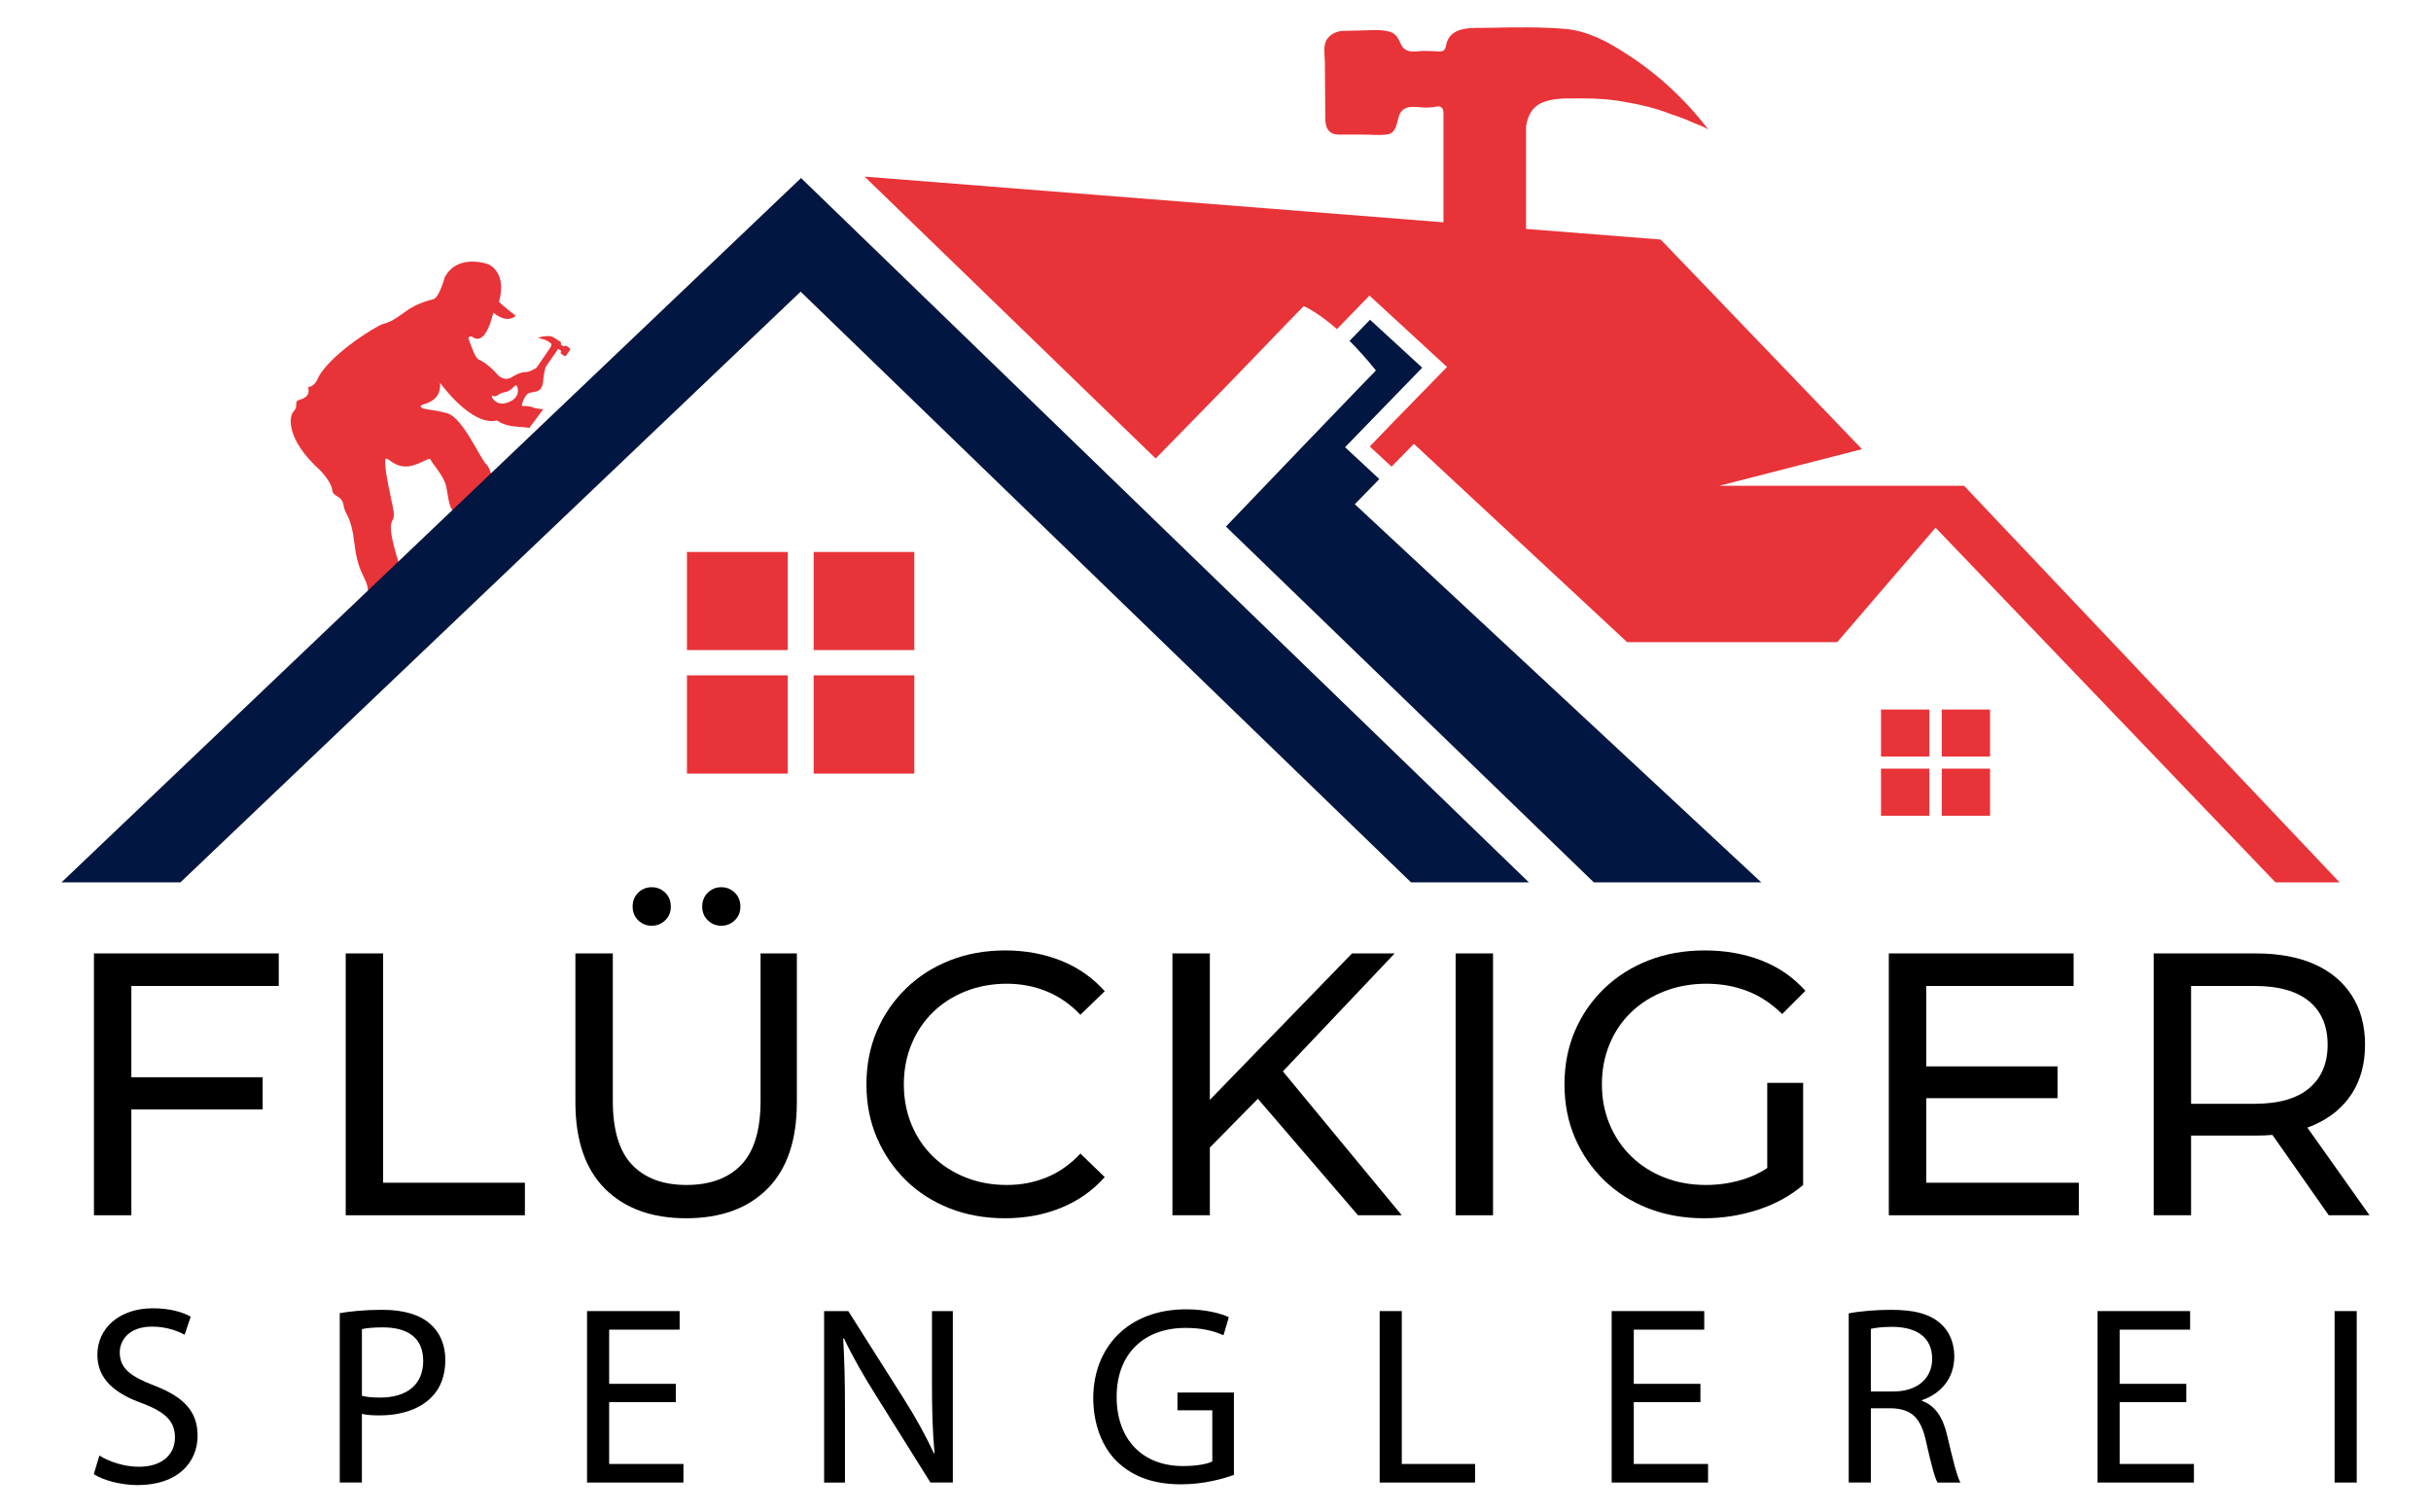 <svg xmlns="http://www.w3.org/2000/svg" id="Layer_1" data-name="Layer 1" viewBox="0 0 1299.7 808.65"><defs><style>      .cls-1 {        fill: #011640;      }      .cls-2 {        fill: #e83338;      }    </style></defs><g><rect class="cls-2" x="367.27" y="295.12" width="53.9" height="52.45"></rect><rect class="cls-2" x="367.27" y="361.08" width="53.9" height="52.53"></rect><rect class="cls-2" x="435.02" y="361.08" width="53.81" height="52.53"></rect><rect class="cls-2" x="435.02" y="295.12" width="53.81" height="52.45"></rect></g><g><rect class="cls-2" x="1005.66" y="379.36" width="25.84" height="25.14"></rect><rect class="cls-2" x="1005.66" y="410.97" width="25.84" height="25.18"></rect><rect class="cls-2" x="1038.15" y="410.97" width="25.8" height="25.18"></rect><rect class="cls-2" x="1038.15" y="379.36" width="25.8" height="25.14"></rect></g><path class="cls-2" d="m304.43,186.03l-.72-.49c-.22-.24-.62-.58-1.1-.61-.44-.18-.57,0-.85.07-.37.24-.57.15-.94-.07-.19-.09-.37-.27-.4-.39l-.62-.31c-.03-.12.1-.18.07-.31.47-.88-.53-1.43-1.1-1.73-.94-.67-2.12-1.34-3.06-1.98-.87-.37-2.09-.58-2.97-.49-1.9.03-3.72.37-5.31.95.22,0,.69.09.82.07.32.07.65.12,1.03.39.65.15,1.37.24,2.07.52.53.31,1.25.58,1.87.95.4.34.94.64,1.35,1,.75,1.07-.35,2.1-.9,3.08l-.12.19-.44.58-1.25,1.89-1.28,1.83-1.82,2.65-.44.64-1.47,2.16c-1.9,1.19-4.12,2.34-5.76,2.31-3.28.03-6.94,2.41-6.94,2.41,0,0-4.12,3.41-8.35-1.25-3.94-4.54-7.94-7.07-9.56-7.71-1.5-.73-2.4-2.34-4.16-7l-1.72-4.63s.85-1.34,2.03-.7c1.1.64,6.78,5.67,11.38-12.91,0,0,6.88,6.3,11.97,1.68,0,0-7.84-5.97-8.97-7.56,0,0,4.94-14.47-5.66-19.96,0,0-16.41-6.12-23.35,7,0,0-2.91,10.72-6,11.67,0,0-8.6,1.8-14.75,6.49-6.28,4.6-8.63,5.82-12.22,6.76-3.66.95-30.69,17.73-35.5,30.52,0,0-2,2.99-3.79,3.02-1.75.06.94,2.84-1.9,5.3-2.69,2.31-5.26,1.07-5.22,3.96.07,2.77-.47,2.46-1.94,4.69-1.57,2.43-3.75,14.01,14.84,30.89,0,0,5.72,5.79,6.31,10.11.4,4.54,5.09,2.56,6.06,8.38.97,5.76,4,4.81,5.91,20.93,1.87,16.09,6.53,17.39,7.13,24.37.82,6.88,4.16,16.27,4.78,21.81.03.27.1.61.19.97l15.31-20.62c-.6-4.33-1.72-9.75-3.75-16.45-8.69-27.99-1.12-18.95-2.91-28.52-1.87-9.63-4.06-18.19-4.37-24.61-.4-6.58,2.54.61,9.6,1.37,7.06.8,13.97-5.37,14.57-3.77.44,1.58,7.19,8.83,8.35,14.23,1.25,5.57,1.47,12.33,4.29,13.35,2.07.7.9,3.17,1.97,7.13l18.41-24.8c-.19-.73-.37-1.4-.57-2.07-.69-2.34-1.44-4.2-2.59-5.21-2.84-2.26-12.4-24.7-20.69-27.18-8.1-2.41-14.16-1.8-14.37-3.75-.32-1.7,11.15-1.04,10.38-12.59,0,0,16.81,23.55,30.48,20.11,0,0,1.78,1.73,6.88,2.87,3.44.67,7.5.55,10.35,1.12l7.47-10.02c-1.37-.07-4.31-.27-5.53-.97-1.84-.8-6-.76-6-.76,0,0,.47-3.69,2.91-6.22,2.37-2.34,7.88.73,8.56-7.15.22-3.65.94-5.88,1.19-7.13l.82-1.34,1.82-2.65,3.31-4.69c.35-.46.37-.92.75-1.16l.15-.03c.22-.07.37.03.37.03.07.15.22.24.22.24.4.27,1.03.39.9,1.04-.07.34-.37.85,0,1.07.22.31.6.52.78.61.35.22.72.43.94.67.22-.07.4.03.53,0,.35.07.44-.12.53-.3l1.62-2.29c.18-.34.44-.58.47-1-.07-.31-.15-.58-.35-.67v-.03h-.03Zm-34.08,29.49c-5.84,1.68-8.78-4.84-6.75-3.87,2.19,1,2.32-1.34,6.72-2.07,4.25-.8,5.44-6.18,6.47-1.98.53,2.5-.35,6.3-6.44,7.92h0Z"></path><polygon class="cls-1" points="817.41 471.78 754.39 471.78 428.05 155.94 96.45 471.78 32.87 471.78 428.27 95.19 817.41 471.78"></polygon><path class="cls-1" d="m941.67,471.78h-89.54l-196.7-190.24,39.79-41.54,31.04-32.28,9.35-9.64c-5.06-6.35-9.73-11.43-14.1-15.84l10.96-11.28,27.9,25.63-21.77,22.42-19.48,20.1,18.32,17.03-13.11,13.45,217.33,202.19h0Z"></path><path class="cls-2" d="m1250.83,471.78h-34.26l-181.75-189.64-52.58,61.2h-112.31l-113.99-106.03-11.96,12.18-11.65-10.76,12.95-13.45,28.36-29.07-41.47-38.18-17.4,17.93c-10.96-9.64-17.78-12.26-17.78-12.26l-8.67,8.89-30.97,32.13-39.48,40.42-155.62-150.71,309.47,24.43v-59.25c0-.22-.15-.22-.15-.37-.08-.9-.31-1.5-1.23-2.01-.85-.67-2.53-.22-3.6,0-1.69.15-2.99.3-4.45.3-5.28-.15-11.42-2.01-14.1,3.74-1.54,4.04-1.31,10.16-7.05,10.69-4.06.45-8.13,0-12.04,0h-12.18c-1.99,0-3.91,0-5.37-1.12-2.68-1.57-2.99-5.31-2.99-7.85l-.23-29.82c-.08-4.11-1.08-8.67,1.08-12.17,2.14-2.91,5.45-4.49,8.97-4.49l8.96-.22c4.6,0,10.12-.75,15.1.52,3.99.97,4.99,3.59,6.51,6.72,1.91,4.26,5.75,4.34,9.81,3.81,2.76-.22,5.06,0,7.51,0,1.61,0,3.83.52,5.44-.22.92-.82,1.38-1.94,1.46-3.21,2.3-10.46,14.64-8.81,22.69-9.04,14.03-.3,27.59-.52,41.25.6,11.73,1.12,22.54,6.87,31.66,12.85,17.25,10.84,32.58,25.18,44.62,41.02-2.53-1.86-7.51-3.29-9.5-4.34-3.6-1.65-7.36-2.91-11.12-4.19-7.44-2.91-15.1-4.79-23-6.12-7.51-1.5-15.41-2.09-23.39-2.09-6.82.15-13.57-.52-19.93,1.57-6.98,2.01-9.73,7.47-10.58,13.6v54.62l71.98,5.68,107.63,112.08-76.28,19.57h130.86l200.77,212.06h0Z"></path><g><path d="m70.23,649.76h-20v-140h98.8v17.4h-78.8v122.6Zm-2-73.8h72.2v17.2h-72.2v-17.2Z"></path><path d="m184.83,649.76v-140h20v122.6h75.8v17.4h-95.8Z"></path><path d="m366.83,651.36c-18.4,0-32.87-5.27-43.4-15.8-10.53-10.53-15.8-25.93-15.8-46.2v-79.6h20v78.8c0,15.6,3.43,27,10.3,34.2s16.57,10.8,29.1,10.8,22.43-3.6,29.3-10.8,10.3-18.6,10.3-34.2v-78.8h19.4v79.6c0,20.27-5.23,35.67-15.7,46.2s-24.97,15.8-43.5,15.8h0Zm-18.4-156.4c-2.8,0-5.2-.97-7.2-2.9s-3-4.37-3-7.3,1-5.57,3-7.5,4.4-2.9,7.2-2.9,5.2.97,7.2,2.9,3,4.43,3,7.5-1,5.37-3,7.3-4.4,2.9-7.2,2.9Zm37.2,0c-2.8,0-5.2-.97-7.2-2.9s-3-4.37-3-7.3,1-5.57,3-7.5,4.4-2.9,7.2-2.9,5.2.97,7.2,2.9,3,4.43,3,7.5-1,5.37-3,7.3-4.4,2.9-7.2,2.9Z"></path><path d="m537.23,651.36c-10.67,0-20.5-1.77-29.5-5.3-9-3.53-16.8-8.53-23.4-15s-11.77-14.03-15.5-22.7-5.6-18.2-5.6-28.6,1.87-19.93,5.6-28.6,8.93-16.23,15.6-22.7c6.67-6.47,14.5-11.47,23.5-15s18.83-5.3,29.5-5.3,20.77,1.83,29.9,5.5,16.9,9.1,23.3,16.3l-13,12.6c-5.33-5.6-11.33-9.77-18-12.5s-13.8-4.1-21.4-4.1-15.17,1.33-21.9,4-12.57,6.4-17.5,11.2-8.77,10.5-11.5,17.1-4.1,13.77-4.1,21.5,1.37,14.9,4.1,21.5,6.57,12.3,11.5,17.1,10.77,8.54,17.5,11.2c6.73,2.67,14.03,4,21.9,4s14.73-1.37,21.4-4.1c6.67-2.73,12.67-6.97,18-12.7l13,12.6c-6.4,7.2-14.17,12.67-23.3,16.4-9.13,3.73-19.17,5.6-30.1,5.6h0Z"></path><path d="m626.83,649.76v-140h20v140h-20Zm17.6-33.8l-1-24.4,79.4-81.8h22.8l-61.4,64.8-11.2,12.4-28.6,29Zm81.6,33.8l-57.4-66.8,13.4-14.8,67.4,81.6h-23.4Z"></path><path d="m778.23,649.76v-140h20v140h-20Z"></path><path d="m911.03,651.36c-10.8,0-20.73-1.77-29.8-5.3-9.07-3.53-16.93-8.53-23.6-15s-11.87-14.03-15.6-22.7-5.6-18.2-5.6-28.6,1.87-19.93,5.6-28.6,8.97-16.23,15.7-22.7c6.73-6.47,14.63-11.47,23.7-15s19.07-5.3,30-5.3,21.2,1.8,30.4,5.4c9.2,3.6,17,9,23.4,16.2l-12.4,12.4c-5.73-5.6-11.97-9.7-18.7-12.3-6.73-2.6-14.03-3.9-21.9-3.9s-15.43,1.33-22.3,4-12.8,6.4-17.8,11.2-8.87,10.5-11.6,17.1-4.1,13.77-4.1,21.5,1.37,14.7,4.1,21.3,6.6,12.33,11.6,17.2,10.9,8.63,17.7,11.3,14.2,4,22.2,4c7.47,0,14.63-1.17,21.5-3.5s13.23-6.23,19.1-11.7l11.4,15.2c-6.93,5.87-15.03,10.3-24.3,13.3-9.27,3-18.83,4.5-28.7,4.5h0Zm33.8-20.4v-52h19.2v54.6l-19.2-2.6Z"></path><path d="m1029.83,632.36h81.6v17.4h-101.6v-140h98.8v17.4h-78.8v105.2h0Zm-1.8-62.2h72v17h-72v-17Z"></path><path d="m1151.43,649.76v-140h54.6c12.27,0,22.73,1.93,31.4,5.8s15.33,9.47,20,16.8,7,16.07,7,26.2-2.33,18.83-7,26.1c-4.67,7.27-11.33,12.83-20,16.7s-19.13,5.8-31.4,5.8h-43.6l9-9.2v51.8h-20Zm20-49.8l-9-9.8h43c12.8,0,22.5-2.77,29.1-8.3,6.6-5.53,9.9-13.3,9.9-23.3s-3.3-17.73-9.9-23.2c-6.6-5.46-16.3-8.2-29.1-8.2h-43l9-10v82.8Zm73.6,49.8l-35.6-50.8h21.4l36,50.8h-21.8Z"></path></g><g><path d="m53.14,778.24c5.3,3.26,13.06,5.98,21.22,5.98,12.1,0,19.18-6.39,19.18-15.64,0-8.57-4.9-13.46-17.27-18.22-14.96-5.3-24.21-13.06-24.21-25.98,0-14.28,11.83-24.89,29.65-24.89,9.38,0,16.18,2.18,20.26,4.49l-3.26,9.66c-2.99-1.63-9.11-4.35-17.41-4.35-12.51,0-17.27,7.48-17.27,13.74,0,8.57,5.58,12.78,18.22,17.68,15.5,5.98,23.39,13.46,23.39,26.93,0,14.14-10.47,26.38-32.1,26.38-8.84,0-18.5-2.58-23.39-5.85l2.99-9.93Z"></path><path d="m181.66,702.08c5.71-.95,13.19-1.77,22.71-1.77,11.7,0,20.26,2.72,25.7,7.62,5.03,4.35,8.02,11.02,8.02,19.18s-2.45,14.82-7.07,19.58c-6.26,6.66-16.46,10.06-28.02,10.06-3.54,0-6.8-.14-9.52-.82v36.72h-11.83v-90.58Zm11.83,44.2c2.58.68,5.85.95,9.79.95,14.28,0,22.98-6.94,22.98-19.58s-8.57-17.95-21.62-17.95c-5.17,0-9.11.41-11.15.95v35.63Z"></path><path d="m361.31,749.68h-35.63v33.05h39.71v9.93h-51.54v-91.67h49.5v9.93h-37.67v28.97h35.63v9.79Z"></path><path d="m440.6,792.66v-91.67h12.92l29.38,46.38c6.8,10.74,12.1,20.4,16.46,29.78l.27-.14c-1.09-12.24-1.36-23.39-1.36-37.67v-38.35h11.15v91.67h-11.97l-29.1-46.51c-6.39-10.2-12.51-20.67-17.14-30.6l-.41.14c.68,11.56.95,22.58.95,37.81v39.17h-11.15Z"></path><path d="m659.69,788.58c-5.3,1.9-15.78,5.03-28.15,5.03-13.87,0-25.3-3.54-34.27-12.1-7.89-7.62-12.78-19.86-12.78-34.14.14-27.34,18.9-47.33,49.64-47.33,10.61,0,18.9,2.31,22.85,4.22l-2.86,9.66c-4.9-2.18-11.02-3.94-20.26-3.94-22.3,0-36.86,13.87-36.86,36.86s14.01,36.99,35.36,36.99c7.75,0,13.06-1.09,15.78-2.45v-27.34h-18.63v-9.52h30.19v44.06Z"></path><path d="m737.62,700.99h11.83v81.74h39.17v9.93h-51v-91.67Z"></path><path d="m909.11,749.68h-35.63v33.05h39.71v9.93h-51.54v-91.67h49.5v9.93h-37.67v28.97h35.63v9.79Z"></path><path d="m988.4,702.22c5.98-1.22,14.55-1.9,22.71-1.9,12.65,0,20.81,2.31,26.52,7.48,4.62,4.08,7.21,10.34,7.21,17.41,0,12.1-7.62,20.13-17.27,23.39v.41c7.07,2.45,11.29,8.98,13.46,18.5,2.99,12.78,5.17,21.62,7.07,25.16h-12.24c-1.5-2.58-3.54-10.47-6.12-21.9-2.72-12.65-7.62-17.41-18.36-17.82h-11.15v39.71h-11.83v-90.44Zm11.83,41.75h12.1c12.65,0,20.67-6.94,20.67-17.41,0-11.83-8.57-17-21.08-17.14-5.71,0-9.79.54-11.7,1.09v33.46Z"></path><path d="m1168.87,749.68h-35.63v33.05h39.71v9.93h-51.54v-91.67h49.5v9.93h-37.67v28.97h35.63v9.79Z"></path><path d="m1259.99,700.99v91.67h-11.83v-91.67h11.83Z"></path></g></svg>